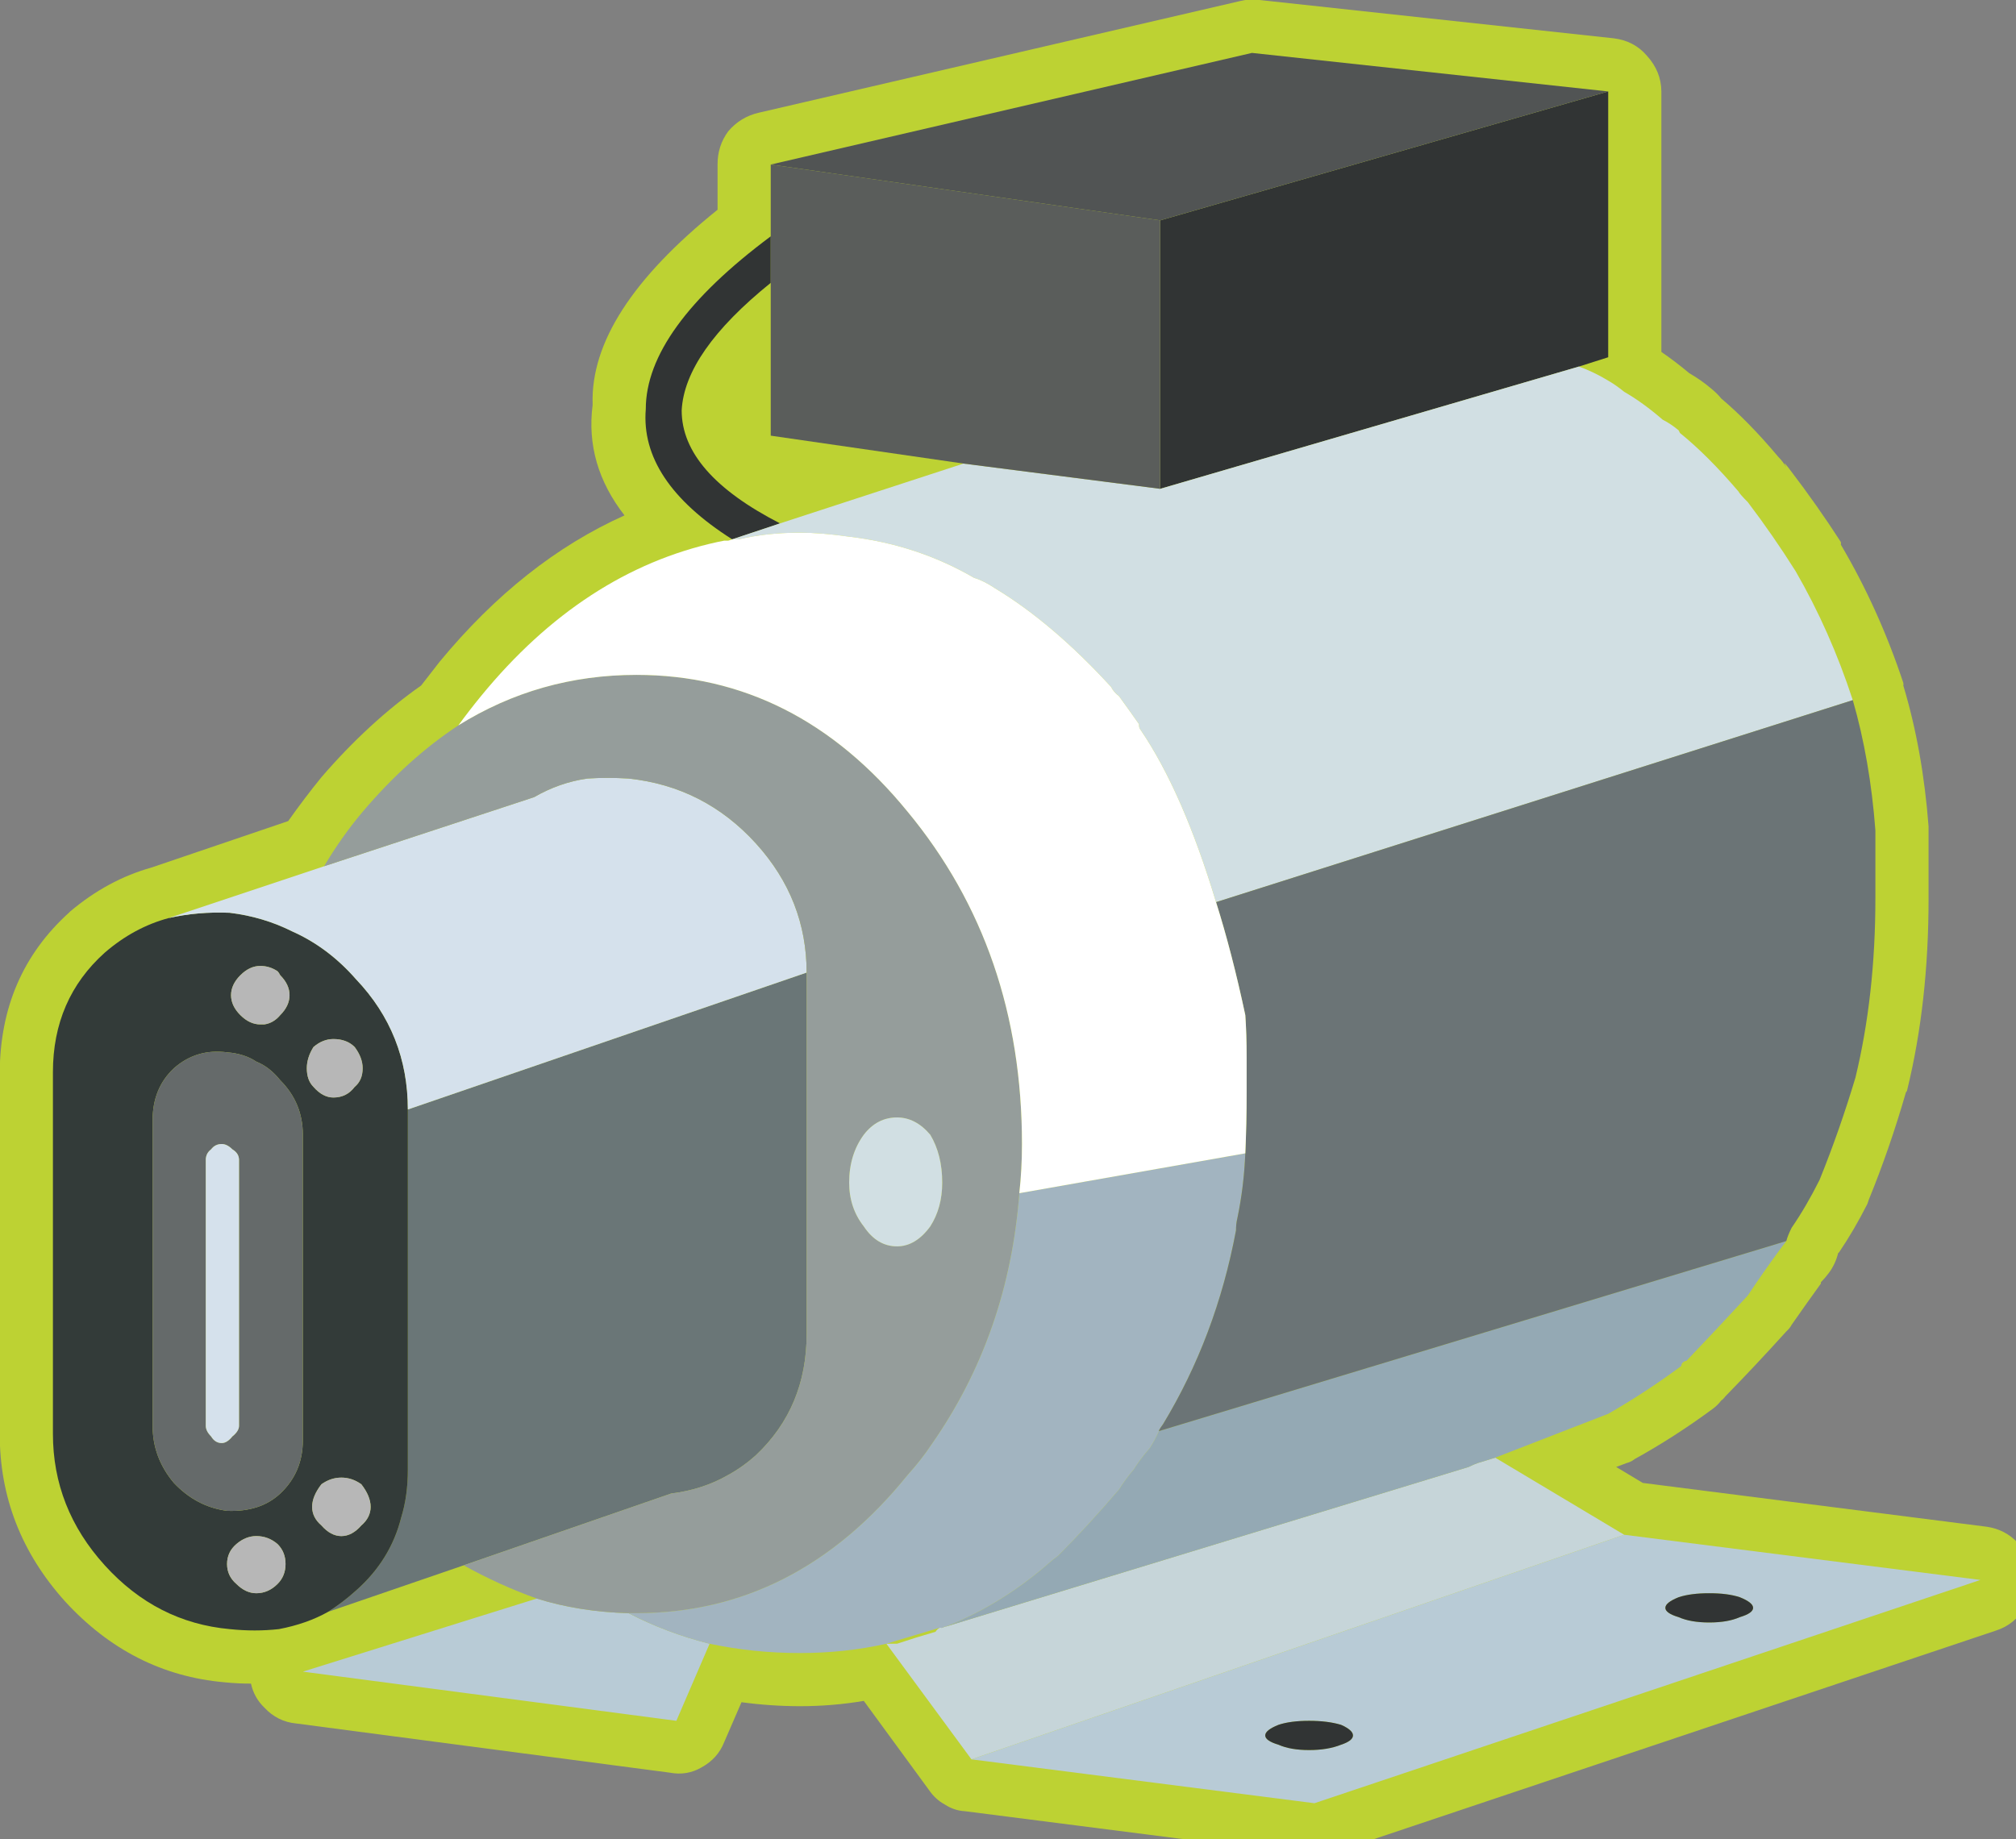 
<svg xmlns="http://www.w3.org/2000/svg" version="1.1" xmlns:xlink="http://www.w3.org/1999/xlink" preserveAspectRatio="none" x="0px" y="0px" width="80px" height="73px" viewBox="0 0 80 73">
<rect x="0" y="0" width="80" height="73" fill="#808080" stroke="none"/>
<defs>
<g id="Symbol_12_0_Layer1_0_FILL">
<path fill="#BDD233" stroke="none" d="
M 58.7 -0.55
L 45.3 -2
Q 44.989 -2.032 44.65 -1.95
L 26.55 2.25
Q 25.865 2.406 25.4 2.95 24.995 3.503 25 4.2
L 25 5.9
Q 20.201 9.758 20.3 13.2
L 20.3 13.25
Q 20.012 15.489 21.5 17.4 17.678 19.112 14.55 22.9 14.179 23.379 13.85 23.8 11.885 25.18 10.1 27.25 9.453 28.046 8.85 28.9
L 3.7 30.65
Q 2.061 31.11 0.65 32.3
L 0.6 32.35
Q -1.979 34.687 -2 38.35
L -2 51.95
Q -2.006 55.515 0.45 58.25 2.962 60.993 6.45 61.3 6.966 61.352 7.45 61.35 7.565 61.876 7.95 62.25 8.446 62.783 9.15 62.85
L 23.2 64.7
Q 23.853 64.823 24.4 64.5 25.008 64.166 25.25 63.55
L 25.9 62.05
Q 26.989 62.198 28.1 62.2 29.332 62.199 30.5 62
L 32.95 65.35
Q 33.195 65.709 33.55 65.9 33.9 66.129 34.3 66.15
L 47.2 67.8
Q 47.644 67.89 48.05 67.75
L 73.1 59.35
Q 73.791 59.12 74.15 58.5 74.562 57.94 74.5 57.25 74.422 56.555 73.9 56.05 73.441 55.556 72.75 55.45
L 59.8 53.8 58.8 53.2 59.2 53.05
Q 59.362 53.01 59.5 52.9 61.002 52.07 62.45 51 62.622 50.87 62.75 50.7 62.832 50.646 62.9 50.55 64.012 49.413 65.2 48.1 65.334 47.979 65.4 47.85 65.987 47.008 66.5 46.3
L 66.5 46.25
Q 66.661 46.086 66.8 45.9 67.047 45.567 67.15 45.15 67.171 45.149 67.2 45.1 67.75 44.286 68.25 43.3 68.276 43.225 68.3 43.15 69.091 41.216 69.7 39.1 69.738 39.072 69.75 39 70.553 35.707 70.55 31.8 70.55 30.85 70.55 30.05 70.55 29.6 70.55 29.25 70.553 29.179 70.55 29.1 70.332 26.233 69.6 23.8 69.612 23.765 69.6 23.7 68.68 20.923 67.25 18.5 67.261 18.464 67.25 18.4 66.353 17.01 65.35 15.7 65.267 15.584 65.15 15.45 65.106 15.408 65.2 15.6 65.087 15.389 64.9 15.2 63.795 13.882 62.75 13 62.606 12.819 62.4 12.65 62.005 12.311 61.55 12.05 61.03 11.614 60.5 11.25
L 60.5 1.45
Q 60.494 0.693 59.95 0.1 59.473 -0.457 58.7 -0.55 Z"/>
</g>

<g id="Symbol_12_0_Layer0_0_FILL">
<path fill="#B8CBD6" stroke="none" d="
M 72.5 57.45
L 59.1 55.75 34.55 64.2 47.45 65.85 72.5 57.45
M 63.45 58.1
Q 63.95 58.3 63.95 58.5 63.95 58.7 63.45 58.85 63 59.05 62.3 59.05 61.6 59.05 61.15 58.85 60.65 58.7 60.65 58.5 60.65 58.3 61.15 58.1 61.6 57.95 62.3 57.95 63 57.95 63.45 58.1
M 48.45 62.9
Q 48.9 63.1 48.9 63.3 48.9 63.5 48.45 63.65 47.95 63.85 47.25 63.85 46.55 63.85 46.1 63.65 45.6 63.5 45.6 63.3 45.6 63.1 46.1 62.9 46.55 62.75 47.25 62.75 47.95 62.75 48.45 62.9
M 24.7 59.85
Q 23.1 59.45 21.65 58.7 19.8 58.65 18.2 58.15
L 9.4 60.9 23.45 62.75 24.7 59.85 Z"/>

<path fill="#313434" stroke="none" d="
M 48.9 63.3
Q 48.9 63.1 48.45 62.9 47.95 62.75 47.25 62.75 46.55 62.75 46.1 62.9 45.6 63.1 45.6 63.3 45.6 63.5 46.1 63.65 46.55 63.85 47.25 63.85 47.95 63.85 48.45 63.65 48.9 63.5 48.9 63.3
M 63.95 58.5
Q 63.95 58.3 63.45 58.1 63 57.95 62.3 57.95 61.6 57.95 61.15 58.1 60.65 58.3 60.65 58.5 60.65 58.7 61.15 58.85 61.6 59.05 62.3 59.05 63 59.05 63.45 58.85 63.95 58.7 63.95 58.5
M 27 8.65
L 27 6.9
Q 22.3 10.404 22.3 13.4 22.079 16.096 25.55 18.3
L 27.35 17.7
Q 23.65 15.804 23.65 13.45 23.761 11.265 27 8.65
M 57.4 11.8
L 58.5 11.45 58.5 1.45 41.65 6.3 41.65 16.4 57.4 11.8 Z"/>

<path fill="#C6D5D9" stroke="none" d="
M 33.6 59.2
Q 33.55 59.2 33.45 59.25 33.421 59.257 33.4 59.25
L 33.35 59.25
Q 33.237 59.325 33.2 59.4 32.5 59.6 31.75 59.85 31.55 59.85 31.35 59.85
L 34.55 64.2 59.1 55.75 54.25 52.85 53.6 53.05
Q 53.45 53.1 53.25 53.2
L 33.6 59.2 Z"/>

<path fill="#6A7677" stroke="none" d="
M 28.35 48.2
L 28.35 34.6 13.35 39.75 13.35 53.3
Q 13.35 54.3 13.1 55.1 12.7 56.7 11.4 57.85 10.9 58.3 10.35 58.65
L 15.45 56.9 23.25 54.2
Q 24.45 54.05 25.4 53.5 25.95 53.2 26.45 52.75 28.35 50.95 28.35 48.2 Z"/>

<path fill="#333B39" stroke="none" d="
M 4.35 32.55
Q 3.05 32.9 1.95 33.85 0 35.6 0 38.35
L 0 51.95
Q 0 54.75 1.95 56.9 3.9 59.05 6.65 59.3 7.6 59.4 8.5 59.3 9.55 59.1 10.35 58.65 10.9 58.3 11.4 57.85 12.7 56.7 13.1 55.1 13.35 54.3 13.35 53.3
L 13.35 39.75
Q 13.35 36.9 11.4 34.85 10.35 33.65 9 33.05 7.9 32.5 6.65 32.35 5.45 32.3 4.35 32.55
M 6.7 35.45
Q 6.7 35.05 7.05 34.7 7.4 34.35 7.8 34.35 8.15 34.35 8.45 34.55 8.5 34.6 8.55 34.7 8.9 35.05 8.9 35.45 8.9 35.85 8.55 36.2 8.3 36.5 7.95 36.55 7.9 36.55 7.8 36.55 7.4 36.55 7.05 36.2 6.7 35.85 6.7 35.45
M 7.65 37.95
Q 8.15 38.15 8.55 38.65 9.4 39.5 9.4 40.7
L 9.4 52.2
Q 9.4 53.4 8.55 54.2 7.8 54.9 6.55 54.85 5.4 54.7 4.55 53.8 3.75 52.85 3.75 51.65
L 3.75 40.15
Q 3.75 38.95 4.55 38.2 5.4 37.45 6.55 37.6 7.2 37.65 7.65 37.95
M 9.55 38.2
Q 9.55 37.8 9.8 37.4 10.15 37.1 10.55 37.1 11.05 37.1 11.35 37.4 11.65 37.8 11.65 38.2 11.65 38.65 11.35 38.9 11.05 39.3 10.55 39.3 10.15 39.3 9.8 38.9 9.55 38.65 9.55 38.2
M 11.95 54.7
Q 11.95 55.1 11.6 55.4 11.25 55.8 10.85 55.8 10.45 55.8 10.1 55.4 9.75 55.1 9.75 54.7 9.75 54.3 10.1 53.85 10.45 53.6 10.85 53.6 11.25 53.6 11.6 53.85 11.95 54.3 11.95 54.7
M 8.75 56.85
Q 8.75 57.3 8.45 57.6 8.1 57.95 7.65 57.95 7.25 57.95 6.9 57.6 6.55 57.3 6.55 56.85 6.55 56.4 6.9 56.1 7.25 55.8 7.65 55.8 8.1 55.8 8.45 56.1 8.75 56.4 8.75 56.85 Z"/>

<path fill="#B7B7B7" stroke="none" d="
M 8.45 57.6
Q 8.75 57.3 8.75 56.85 8.75 56.4 8.45 56.1 8.1 55.8 7.65 55.8 7.25 55.8 6.9 56.1 6.55 56.4 6.55 56.85 6.55 57.3 6.9 57.6 7.25 57.95 7.65 57.95 8.1 57.95 8.45 57.6
M 11.6 55.4
Q 11.95 55.1 11.95 54.7 11.95 54.3 11.6 53.85 11.25 53.6 10.85 53.6 10.45 53.6 10.1 53.85 9.75 54.3 9.75 54.7 9.75 55.1 10.1 55.4 10.45 55.8 10.85 55.8 11.25 55.8 11.6 55.4
M 9.8 37.4
Q 9.55 37.8 9.55 38.2 9.55 38.65 9.8 38.9 10.15 39.3 10.55 39.3 11.05 39.3 11.35 38.9 11.65 38.65 11.65 38.2 11.65 37.8 11.35 37.4 11.05 37.1 10.55 37.1 10.15 37.1 9.8 37.4
M 7.05 34.7
Q 6.7 35.05 6.7 35.45 6.7 35.85 7.05 36.2 7.4 36.55 7.8 36.55 7.9 36.55 7.95 36.55 8.3 36.5 8.55 36.2 8.9 35.85 8.9 35.45 8.9 35.05 8.55 34.7 8.5 34.6 8.45 34.55 8.15 34.35 7.8 34.35 7.4 34.35 7.05 34.7 Z"/>

<path fill="#656A6A" stroke="none" d="
M 8.55 38.65
Q 8.15 38.15 7.65 37.95 7.2 37.65 6.55 37.6 5.4 37.45 4.55 38.2 3.75 38.95 3.75 40.15
L 3.75 51.65
Q 3.75 52.85 4.55 53.8 5.4 54.7 6.55 54.85 7.8 54.9 8.55 54.2 9.4 53.4 9.4 52.2
L 9.4 40.7
Q 9.4 39.5 8.55 38.65
M 6.35 41.05
Q 6.55 41.05 6.75 41.25 7 41.4 7 41.65
L 7 51.65
Q 7 51.85 6.75 52.05 6.55 52.3 6.35 52.3 6.1 52.3 5.95 52.05 5.75 51.85 5.75 51.65
L 5.75 41.65
Q 5.75 41.4 5.95 41.25 6.1 41.05 6.35 41.05 Z"/>

<path fill="#D5E1EC" stroke="none" d="
M 6.75 41.25
Q 6.55 41.05 6.35 41.05 6.1 41.05 5.95 41.25 5.75 41.4 5.75 41.65
L 5.75 51.65
Q 5.75 51.85 5.95 52.05 6.1 52.3 6.35 52.3 6.55 52.3 6.75 52.05 7 51.85 7 51.65
L 7 41.65
Q 7 41.4 6.75 41.25
M 18.1 28
L 10.2 30.6 4.35 32.55
Q 5.45 32.3 6.65 32.35 7.9 32.5 9 33.05 10.35 33.65 11.4 34.85 13.35 36.9 13.35 39.75
L 28.35 34.6
Q 28.35 31.85 26.45 29.75 24.5 27.6 21.65 27.3 20.85 27.25 20.1 27.3 19.05 27.45 18.1 28 Z"/>

<path fill="#959D9B" stroke="none" d="
M 10.2 30.6
L 18.1 28
Q 19.05 27.45 20.1 27.3 20.85 27.25 21.65 27.3 24.5 27.6 26.45 29.75 28.35 31.85 28.35 34.6
L 28.35 48.2
Q 28.35 50.95 26.45 52.75 25.95 53.2 25.4 53.5 24.45 54.05 23.25 54.2
L 15.45 56.9
Q 16.8 57.65 18.2 58.15 19.8 58.65 21.65 58.7 21.8 58.7 21.95 58.7 27.95 58.7 32.15 53.5 32.65 52.95 33.05 52.35 35.95 48.2 36.35 42.9 36.45 42 36.45 41.05 36.45 33.75 32.15 28.55 27.95 23.4 21.95 23.4 18.3 23.4 15.25 25.3 13.35 26.55 11.65 28.55 10.85 29.5 10.2 30.6
M 33 40.7
Q 33.45 41.45 33.45 42.5 33.45 43.45 33 44.15 32.45 44.9 31.75 44.9 31 44.9 30.5 44.15 29.95 43.45 29.95 42.5 29.95 41.45 30.5 40.7 31 40.05 31.75 40.05 32.45 40.05 33 40.7 Z"/>

<path fill="#D1DFE3" stroke="none" d="
M 33.45 42.5
Q 33.45 41.45 33 40.7 32.45 40.05 31.75 40.05 31 40.05 30.5 40.7 29.95 41.45 29.95 42.5 29.95 43.45 30.5 44.15 31 44.9 31.75 44.9 32.45 44.9 33 44.15 33.45 43.45 33.45 42.5
M 61.2 14.3
L 61.15 14.2
Q 60.85 13.95 60.55 13.8 59.8 13.15 59.1 12.75 58.8 12.5 58.45 12.3 57.95 12 57.4 11.8
L 41.65 16.4 34.25 15.45 27.35 17.7 25.55 18.3 25.6 18.3
Q 25.705 18.3 25.8 18.3 26.832 18.054 28.05 18.05
L 28.1 18.05
Q 28.9 18.05 29.95 18.2 32.5 18.5 34.65 19.75 35 19.85 35.45 20.15 37.6 21.45 39.8 23.85 39.9 24.05 40.1 24.2 40.5 24.75 40.85 25.25 40.85 25.4 40.9 25.45 42.5 27.8 43.75 31.95
L 67.7 24.35
Q 66.85 21.75 65.55 19.5 64.7 18.15 63.75 16.9 63.45 16.6 63.4 16.5 62.25 15.15 61.2 14.3 Z"/>

<path fill="#94A9B4" stroke="none" d="
M 61.25 49.4
Q 61.25 49.25 61.45 49.2 62.55 48.05 63.75 46.75 64.35 45.85 64.9 45.1 65.05 44.9 65.2 44.7
L 41.6 51.85
Q 41.45 52.2 41.25 52.5 40.9 52.9 40.65 53.3 40.35 53.65 40.1 54.05 38.9 55.45 37.8 56.55
L 37.6 56.7
Q 35.75 58.35 33.6 59.2
L 53.25 53.2
Q 53.45 53.1 53.6 53.05
L 54.25 52.85 58.5 51.2
Q 59.9 50.4 61.25 49.4 Z"/>

<path fill="#A2B4C0" stroke="none" d="
M 44.5 44.3
Q 44.5 44.05 44.55 43.85 44.8 42.65 44.85 41.4
L 36.35 42.9
Q 35.95 48.2 33.05 52.35 32.65 52.95 32.15 53.5 27.95 58.7 21.95 58.7 21.8 58.7 21.65 58.7 23.1 59.45 24.7 59.85 26.35 60.2 28.1 60.2 29.8 60.2 31.35 59.85
L 33.35 59.25 33.4 59.25
Q 33.421 59.257 33.45 59.25 33.55 59.2 33.6 59.2 35.75 58.35 37.6 56.7
L 37.8 56.55
Q 38.9 55.45 40.1 54.05 40.35 53.65 40.65 53.3 40.9 52.9 41.25 52.5 41.45 52.2 41.6 51.85 41.6 51.8 41.75 51.6 43.75 48.3 44.5 44.3 Z"/>

<path fill="#6B7476" stroke="none" d="
M 44.9 39.1
Q 44.9 40.3 44.85 41.4 44.8 42.65 44.55 43.85 44.5 44.05 44.5 44.3 43.75 48.3 41.75 51.6 41.6 51.8 41.6 51.85
L 65.2 44.7
Q 65.25 44.5 65.4 44.2 65.95 43.4 66.45 42.4 67.2 40.55 67.8 38.55 68.55 35.45 68.55 31.8 68.55 30.85 68.55 30.05 68.55 29.6 68.55 29.25 68.35 26.6 67.7 24.35
L 43.75 31.95
Q 44.35 33.85 44.85 36.2 44.9 36.9 44.9 37.8 44.9 38.4 44.9 39.1 Z"/>

<path fill="#FFFFFF" stroke="none" d="
M 43.75 31.95
Q 42.5 27.8 40.9 25.45 40.85 25.4 40.85 25.25 40.5 24.75 40.1 24.2 39.9 24.05 39.8 23.85 37.6 21.45 35.45 20.15 35 19.85 34.65 19.75 32.5 18.5 29.95 18.2 28.9 18.05 28.1 18.05
L 28.05 18.05
Q 26.832 18.054 25.8 18.3 25.705 18.3 25.6 18.3
L 25.55 18.3
Q 25.492 18.327 25.4 18.35
L 25.25 18.35 25 18.4
Q 19.95 19.5 16.1 24.2 15.65 24.75 15.25 25.3 18.3 23.4 21.95 23.4 27.95 23.4 32.15 28.55 36.45 33.75 36.45 41.05 36.45 42 36.35 42.9
L 44.85 41.4
Q 44.9 40.3 44.9 39.1 44.9 38.4 44.9 37.8 44.9 36.9 44.85 36.2 44.35 33.85 43.75 31.95 Z"/>

<path fill="#5A5D5B" stroke="none" d="
M 41.65 16.4
L 41.65 6.3 27 4.2 27 6.9 27 8.65 27 14.4 34.25 15.45 41.65 16.4 Z"/>

<path fill="#515454" stroke="none" d="
M 41.65 6.3
L 58.5 1.45 45.1 0 27 4.2 41.65 6.3 Z"/>
</g>
</defs>

<g transform="matrix( 1.055, 0, 0, 1.055, 2.1,2.1) ">
<g transform="matrix( 1, 0, 0, 1, 0,0) ">
<use xlink:href="#Symbol_12_0_Layer1_0_FILL"/>
</g>

<g transform="matrix( 1, 0, 0, 1, 0,0) ">
<use xlink:href="#Symbol_12_0_Layer0_0_FILL"/>
</g>
</g>
</svg>
